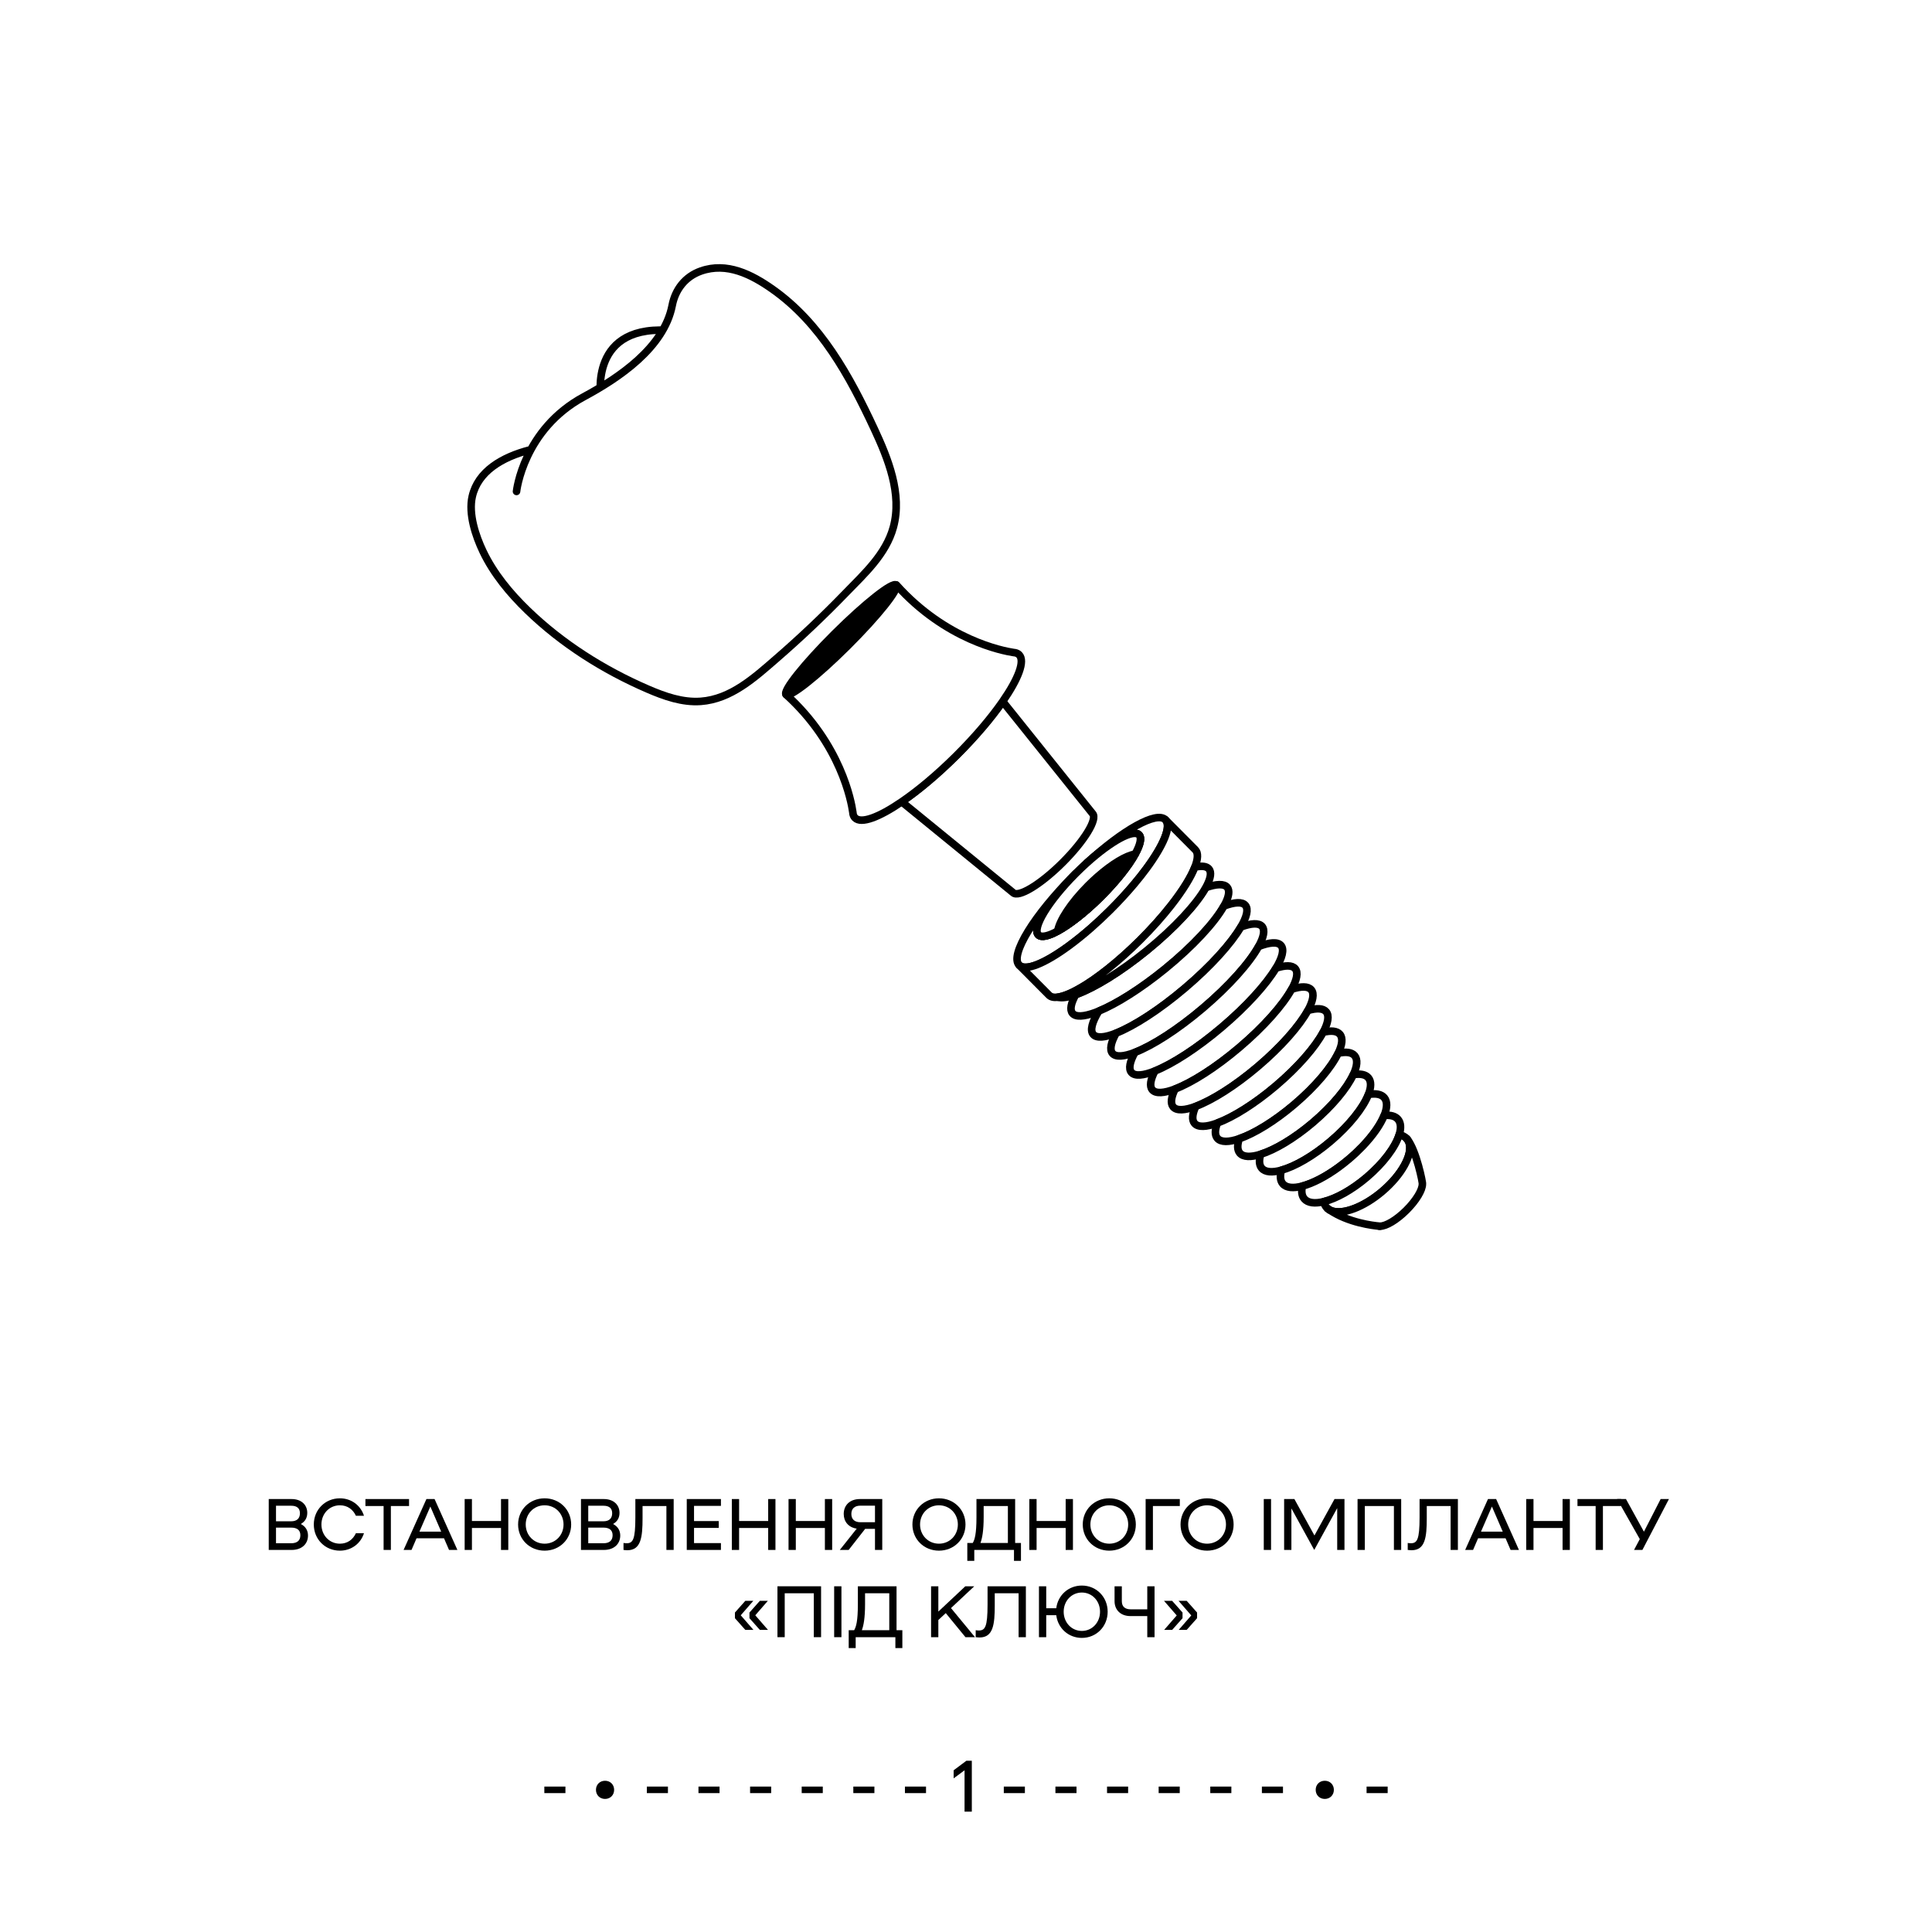 <?xml version="1.0" encoding="UTF-8"?>
<svg id="_1" data-name="1" xmlns="http://www.w3.org/2000/svg" viewBox="0 0 1275.591 1275.591">
  <rect id="Background" width="1275.591" height="1275.591" fill="#fff"/>
  <g id="Number">
    <path d="M373.319,1179.574v4.32h-13.921v-4.32h13.921Z"/>
    <path d="M393.479,1181.734c0-3.456,2.544-6,6-6s6,2.544,6,6-2.544,6.001-6,6.001-6-2.545-6-6.001Z"/>
    <path d="M441.001,1179.574v4.32h-13.921v-4.32h13.921Z"/>
    <path d="M475.08,1179.574v4.32h-13.921v-4.32h13.921Z"/>
    <path d="M509.16,1179.574v4.32h-13.921v-4.32h13.921Z"/>
    <path d="M543.239,1179.574v4.32h-13.921v-4.32h13.921Z"/>
    <path d="M577.319,1179.574v4.32h-13.921v-4.32h13.921Z"/>
    <path d="M611.398,1179.574v4.32h-13.921v-4.32h13.921Z"/>
    <path d="M629.637,1168.821l8.401-6.288h3.6v33.603h-4.8v-27.314l-7.201,5.328v-5.328Z"/>
    <path d="M676.678,1179.574v4.32h-13.921v-4.32h13.921Z"/>
    <path d="M710.758,1179.574v4.32h-13.921v-4.32h13.921Z"/>
    <path d="M744.838,1179.574v4.32h-13.921v-4.32h13.921Z"/>
    <path d="M778.918,1179.574v4.32h-13.921v-4.32h13.921Z"/>
    <path d="M812.998,1179.574v4.32h-13.921v-4.32h13.921Z"/>
    <path d="M847.078,1179.574v4.32h-13.921v-4.32h13.921Z"/>
    <path d="M868.678,1181.734c0-3.456,2.544-6,6-6s6.001,2.544,6.001,6-2.545,6.001-6.001,6.001-6-2.545-6-6.001Z"/>
    <path d="M916.197,1179.574v4.32h-13.921v-4.32h13.921Z"/>
  </g>
  <g id="Name">
    <path d="M203.353,1013.831c0,5.377-3.888,9.505-10.849,9.505h-15.073v-33.603h15.025c6.672,0,10.417,3.984,10.417,9.12,0,3.072-1.296,5.713-4.272,7.345,3.216,1.681,4.752,4.368,4.752,7.633ZM192.215,1004.422c3.84,0,5.809-1.92,5.809-5.328,0-3.265-1.968-4.944-5.809-4.944h-9.985v10.272h9.985ZM192.264,1018.92c3.984,0,6.048-1.872,6.048-5.281,0-3.312-2.064-5.04-6.048-5.04h-10.033v10.321h10.033Z"/>
    <path d="M224.423,989.253c7.441,0,13.681,4.561,15.89,11.521h-5.329c-1.92-4.129-5.521-6.913-10.561-6.913-6.913,0-12.193,5.521-12.193,12.673s5.28,12.674,12.193,12.674c5.041,0,8.641-2.784,10.561-6.913h5.329c-2.208,6.961-8.449,11.521-15.89,11.521-9.745,0-17.233-7.537-17.233-17.282s7.489-17.281,17.233-17.281Z"/>
    <path d="M270.071,994.342h-12.001v28.994h-4.8v-28.994h-12.001v-4.608h28.802v4.608Z"/>
    <path d="M281.542,989.733h5.376l15.073,33.603h-5.521l-3.312-7.681h-18.146l-3.312,7.681h-5.232l15.073-33.603ZM291.287,1011.239l-7.153-16.562-7.201,16.562h14.354Z"/>
    <path d="M311.589,989.733v14.497h19.202v-14.497h4.801v33.603h-4.801v-14.497h-19.202v14.497h-4.8v-33.603h4.8Z"/>
    <path d="M342.068,1006.534c0-9.744,7.633-17.281,17.521-17.281s17.521,7.537,17.521,17.281-7.633,17.282-17.521,17.282-17.521-7.537-17.521-17.282ZM359.59,1019.208c7.057,0,12.481-5.521,12.481-12.674s-5.424-12.673-12.481-12.673-12.481,5.521-12.481,12.673,5.424,12.674,12.481,12.674Z"/>
    <path d="M409.511,1013.831c0,5.377-3.888,9.505-10.849,9.505h-15.073v-33.603h15.025c6.672,0,10.417,3.984,10.417,9.12,0,3.072-1.296,5.713-4.272,7.345,3.216,1.681,4.752,4.368,4.752,7.633ZM398.374,1004.422c3.84,0,5.809-1.92,5.809-5.328,0-3.265-1.968-4.944-5.809-4.944h-9.985v10.272h9.985ZM398.422,1018.92c3.984,0,6.048-1.872,6.048-5.281,0-3.312-2.064-5.04-6.048-5.04h-10.033v10.321h10.033Z"/>
    <path d="M444.791,1023.336h-4.801v-28.994h-15.745v8.064c0,12.48-1.008,21.122-10.033,21.122-.816,0-1.68-.097-2.544-.192v-4.608c.72.096,1.44.192,2.016.192,4.176,0,5.809-2.305,5.809-17.09v-12.097h25.298v33.603Z"/>
    <path d="M475.99,989.733v4.512h-17.762v10.033h16.322v4.513h-16.322v10.032h17.762v4.513h-22.562v-33.603h22.562Z"/>
    <path d="M487.988,989.733v14.497h19.202v-14.497h4.801v33.603h-4.801v-14.497h-19.202v14.497h-4.8v-33.603h4.8Z"/>
    <path d="M525.428,989.733v14.497h19.202v-14.497h4.801v33.603h-4.801v-14.497h-19.202v14.497h-4.8v-33.603h4.8Z"/>
    <path d="M577.701,1023.336v-13.921h-6.48l-10.897,13.921h-5.856l11.185-14.065c-5.569-.815-8.593-4.752-8.593-9.696,0-5.568,3.84-9.841,10.753-9.841h14.689v33.603h-4.8ZM568.1,1005.046h9.601v-10.944h-9.601c-3.84,0-6,1.968-6,5.473s2.16,5.472,6,5.472Z"/>
    <path d="M602.419,1006.534c0-9.744,7.633-17.281,17.521-17.281s17.521,7.537,17.521,17.281-7.633,17.282-17.521,17.282-17.521-7.537-17.521-17.282ZM619.94,1019.208c7.057,0,12.481-5.521,12.481-12.674s-5.424-12.673-12.481-12.673-12.481,5.521-12.481,12.673,5.424,12.674,12.481,12.674Z"/>
    <path d="M638.659,1018.728h3.6c1.296-2.16,2.448-6.001,2.448-16.897v-12.097h25.538v28.994h3.841v11.809h-4.608v-7.2h-26.21v7.2h-4.609v-11.809ZM665.445,1018.728v-24.386h-15.985v7.296c0,8.978-.96,14.018-2.112,17.09h18.098Z"/>
    <path d="M684.403,989.733v14.497h19.201v-14.497h4.801v33.603h-4.801v-14.497h-19.201v14.497h-4.801v-33.603h4.801Z"/>
    <path d="M714.882,1006.534c0-9.744,7.633-17.281,17.521-17.281s17.521,7.537,17.521,17.281-7.633,17.282-17.521,17.282-17.521-7.537-17.521-17.282ZM732.403,1019.208c7.057,0,12.481-5.521,12.481-12.674s-5.425-12.673-12.481-12.673-12.481,5.521-12.481,12.673,5.425,12.674,12.481,12.674Z"/>
    <path d="M778.963,989.733v4.608h-17.761v28.994h-4.801v-33.603h22.562Z"/>
    <path d="M779.441,1006.534c0-9.744,7.633-17.281,17.521-17.281s17.521,7.537,17.521,17.281-7.633,17.282-17.521,17.282-17.521-7.537-17.521-17.282ZM796.963,1019.208c7.057,0,12.481-5.521,12.481-12.674s-5.425-12.673-12.481-12.673-12.481,5.521-12.481,12.673,5.425,12.674,12.481,12.674Z"/>
    <path d="M839.201,989.733v33.603h-4.801v-33.603h4.801Z"/>
    <path d="M854.608,989.733l13.249,24.05,13.249-24.05h6.577v33.603h-4.801v-27.603l-15.169,27.603-15.073-27.41v27.41h-4.801v-33.603h6.769Z"/>
    <path d="M925.122,989.733v33.603h-4.801v-28.994h-19.201v28.994h-4.801v-33.603h28.803Z"/>
    <path d="M962.562,1023.336h-4.801v-28.994h-15.745v8.064c0,12.48-1.008,21.122-10.033,21.122-.815,0-1.68-.097-2.544-.192v-4.608c.72.096,1.44.192,2.017.192,4.176,0,5.808-2.305,5.808-17.09v-12.097h25.299v33.603Z"/>
    <path d="M982.433,989.733h5.376l15.073,33.603h-5.521l-3.312-7.681h-18.146l-3.312,7.681h-5.232l15.073-33.603ZM992.177,1011.239l-7.152-16.562-7.2,16.562h14.353Z"/>
    <path d="M1012.479,989.733v14.497h19.201v-14.497h4.801v33.603h-4.801v-14.497h-19.201v14.497h-4.801v-33.603h4.801Z"/>
    <path d="M1070.321,994.342h-12.001v28.994h-4.801v-28.994h-12.001v-4.608h28.803v4.608Z"/>
    <path d="M1082.656,1016.184l-14.977-26.45h5.856l11.856,21.554,11.041-21.554h5.473l-17.521,33.603h-5.521l3.792-7.152Z"/>
    <path d="M492.093,1056.934h5.281l-8.305,9.553,8.4,9.648h-5.376l-6.864-7.729v-3.744l6.864-7.729ZM494.83,1064.662l6.865-7.729h5.28l-8.305,9.553,8.401,9.648h-5.376l-6.865-7.729v-3.744Z"/>
    <path d="M542.111,1047.333v33.603h-4.801v-28.994h-19.202v28.994h-4.8v-33.603h28.803Z"/>
    <path d="M555.549,1047.333v33.603h-4.8v-33.603h4.8Z"/>
    <path d="M560.348,1076.327h3.601c1.296-2.16,2.448-6.001,2.448-16.897v-12.097h25.539v28.994h3.84v11.809h-4.608v-7.2h-26.21v7.2h-4.608v-11.809ZM587.135,1076.327v-24.386h-15.986v7.296c0,8.978-.96,14.018-2.112,17.09h18.098Z"/>
    <path d="M619.532,1047.333v16.705l17.81-16.705h5.904l-15.361,14.401,15.841,19.201h-6.289l-13.009-15.89-4.896,4.561v11.329h-4.8v-33.603h4.8Z"/>
    <path d="M677.326,1080.936h-4.801v-28.994h-15.745v8.064c0,12.48-1.008,21.122-10.033,21.122-.815,0-1.68-.097-2.544-.192v-4.608c.72.096,1.44.192,2.017.192,4.176,0,5.808-2.305,5.808-17.09v-12.097h25.299v33.603Z"/>
    <path d="M690.764,1047.333v14.497h6.624c1.057-8.593,8.065-14.978,16.897-14.978,9.602,0,17.042,7.537,17.042,17.281s-7.44,17.282-17.042,17.282c-8.832,0-15.841-6.385-16.897-14.978h-6.624v14.497h-4.801v-33.603h4.801ZM714.285,1076.808c6.769,0,12.001-5.521,12.001-12.674s-5.232-12.673-12.001-12.673-12.001,5.521-12.001,12.673,5.232,12.674,12.001,12.674Z"/>
    <path d="M757.484,1067.015h-11.041c-6.769,0-10.561-4.272-10.561-9.841v-9.841h4.8v9.841c0,3.504,2.017,5.376,5.905,5.376h10.896v-15.217h4.801v33.603h-4.801v-13.921Z"/>
    <path d="M773.898,1056.934l6.864,7.729v3.744l-6.864,7.729h-5.28l8.305-9.553-8.401-9.648h5.377ZM783.499,1076.135h-5.28l8.305-9.553-8.4-9.648h5.376l6.864,7.729v3.744l-6.864,7.729Z"/>
  </g>
  <g id="Implant">
    <path d="M769.461,541.22c4.146,4.17-1.137,16.713-12.516,32.173-2.428,3.302-5.146,6.752-8.119,10.272l-.007.007c-4.725,5.629-10.088,11.469-15.952,17.3-4.17,4.146-8.339,8.037-12.436,11.632-.021.007-.035.021-.035.035-5.267,4.617-10.405,8.724-15.245,12.253-15.525,11.291-28.098,16.502-32.244,12.332-6.452-6.488,9.931-33.241,36.594-59.753l.553-.55c-17.899,17.994-28.818,35.931-24.475,40.299,1.939,1.95,6.602.881,12.77-2.502,7.854-4.284,18.158-12.287,28.426-22.497,10.268-10.21,18.33-20.468,22.666-28.291,3.412-6.156,4.507-10.813,2.568-12.763-3.857-3.879-18.461,4.211-34.341,18.506,23.779-21.796,46.003-34.277,51.792-28.455Z" fill="#fff" stroke="#000" stroke-linecap="round" stroke-linejoin="round" stroke-width="5"/>
    <path d="M752.009,551.169c1.939,1.95.844,6.607-2.568,12.763-4.336,7.822-12.398,18.081-22.666,28.291-10.268,10.21-20.572,18.213-28.426,22.497-6.169,3.384-10.831,4.452-12.77,2.502-4.343-4.368,6.576-22.305,24.475-40.299l.255-.254c2.227-2.2,4.446-4.322,6.665-6.359.227-.211.461-.43.695-.634,15.88-14.295,30.484-22.385,34.341-18.506Z" fill="#fff" stroke="#000" stroke-linecap="round" stroke-linejoin="round" stroke-width="5"/>
    <path d="M752.009,551.169c1.939,1.95.844,6.607-2.568,12.763-4.336,7.822-12.398,18.081-22.666,28.291-10.268,10.21-20.572,18.213-28.426,22.497-6.169,3.384-10.831,4.452-12.77,2.502-4.343-4.368,6.576-22.305,24.475-40.299l.759-.754c2.056-2.045,4.113-4.005,6.161-5.859.227-.211.461-.43.695-.634,15.88-14.295,30.484-22.385,34.341-18.506Z" fill="#fff" stroke="#000" stroke-linecap="round" stroke-linejoin="round" stroke-width="5"/>
    <path d="M726.776,592.222c-10.268,10.21-20.572,18.213-28.426,22.497,1.073-6.849,8.644-18.495,19.884-29.826l.631-.628c1.702-1.692,3.411-3.307,5.119-4.822.191-.176.39-.359.581-.522,9.683-8.543,19.033-14.116,24.876-14.991-4.336,7.822-12.398,18.081-22.666,28.291Z" stroke="#000" stroke-linecap="round" stroke-linejoin="round" stroke-width="5"/>
    <path d="M769.461,541.22l19.721,19.834c2.024,2.035,1.8,6.065-.287,11.469-2.593,6.71-8.077,15.533-15.685,25.242-5.756,7.345-12.743,15.209-20.621,23.042-14.289,14.208-28.626,25.459-39.859,31.848-5.694,3.237-10.593,5.231-14.265,5.722-2.603.346-4.596-.07-5.837-1.318l-19.721-19.834c4.146,4.17,16.719-1.041,32.244-12.332,4.84-3.529,9.978-7.637,15.245-12.253,0-.014.014-.028.035-.035,4.097-3.595,8.266-7.486,12.436-11.632,5.864-5.831,11.227-11.671,15.952-17.3l.007-.007c2.973-3.52,5.691-6.97,8.119-10.272,11.379-15.46,16.662-28.004,12.516-32.173Z" fill="#fff" stroke="#000" stroke-linecap="round" stroke-linejoin="round" stroke-width="5"/>
    <path d="M810.282,585.877c1.677,2.069,1.143,5.731-1.204,10.476-.299.607-.619,1.222-.981,1.864l-.007.007c-6.055,10.844-20.362,26.423-38.91,41.51-16.181,13.156-32.062,23.081-43.729,27.87-.014,0-.014.014-.014.014-.793.323-1.55.611-2.301.891-7.489,2.765-12.914,3.124-15.056.487-1.888-2.325-.985-6.664,2.163-12.29.283-.098.559-.203.849-.309,11.821-4.365,28.765-14.725,46.044-28.775,18.576-15.115,32.897-30.722,38.939-41.566,7.05-2.483,12.149-2.716,14.206-.179Z" fill="#fff" stroke="#000" stroke-linecap="round" stroke-linejoin="round" stroke-width="5"/>
    <path d="M798.239,573.765c1.677,2.069,1.143,5.731-1.204,10.476-.292.586-.604,1.193-.96,1.815-6.041,10.844-20.362,26.451-38.939,41.566-17.279,14.051-34.223,24.411-46.044,28.775-.29.105-.566.211-.849.309.718-1.292,1.549-2.64,2.486-4.052,11.233-6.389,25.57-17.64,39.859-31.848,7.878-7.834,14.866-15.698,20.621-23.042,7.608-9.708,13.092-18.531,15.685-25.242,4.528-1.005,7.801-.664,9.344,1.243Z" fill="#fff" stroke="#000" stroke-linecap="round" stroke-linejoin="round" stroke-width="5"/>
    <path d="M712.73,652.654c-.937,1.412-1.769,2.76-2.486,4.052-5.068,1.782-9.129,2.406-11.778,1.671,3.671-.492,8.57-2.486,14.265-5.722Z" fill="#fff" stroke="#000" stroke-linecap="round" stroke-linejoin="round" stroke-width="5"/>
    <path d="M822.255,597.748c2.157,2.538.905,7.646-2.989,14.296l-.007.007c-6.36,10.85-19.774,25.81-36.977,40.391-16.955,14.377-33.652,25.07-45.375,29.689-7.461,2.949-12.9,3.435-15.106.834-2.269-2.665-.762-8.183,3.636-15.348,0,0,0-.014.014-.014,11.667-4.789,27.548-14.714,43.729-27.87,18.548-15.086,32.855-30.666,38.91-41.51l.007-.007c6.973-2.618,12.051-2.957,14.158-.469Z" fill="#fff" stroke="#000" stroke-linecap="round" stroke-linejoin="round" stroke-width="5"/>
    <path d="M833.289,611.696c2.044,2.41,1.062,7.109-2.322,13.223-5.963,10.795-19.399,25.988-36.815,40.752-16.728,14.194-33.248,24.711-44.822,29.168l-.007.007c-7.291,2.808-12.624,3.217-14.809.637-2.058-2.424-1.047-7.18,2.393-13.351,11.723-4.619,28.42-15.313,45.375-29.689,17.203-14.581,30.617-29.541,36.977-40.391l.007-.007c6.887-2.547,11.916-2.837,14.023-.349Z" fill="#fff" stroke="#000" stroke-linecap="round" stroke-linejoin="round" stroke-width="5"/>
    <path d="M845.783,624.261c2.241,2.637.854,8.007-3.309,14.967l-.007.007c-6.387,10.638-19.319,25.019-35.813,39.008-16.409,13.919-32.61,24.288-44.149,28.894-7.638,3.054-13.233,3.569-15.488.918-2.044-2.41-1.062-7.11,2.307-13.209l.007-.007c11.574-4.457,28.094-14.974,44.822-29.168,17.416-14.764,30.852-29.957,36.815-40.752,7.291-2.822,12.631-3.238,14.816-.658Z" fill="#fff" stroke="#000" stroke-linecap="round" stroke-linejoin="round" stroke-width="5"/>
    <path d="M855.137,639.54c2.121,2.502,1.125,7.357-2.344,13.612-5.757,10.406-18.3,24.683-34.567,38.474-15.679,13.306-31.235,23.132-42.377,27.386-7.355,2.815-12.779,3.188-15.035.537-1.987-2.339-1.239-6.735,1.69-12.412,11.539-4.606,27.74-14.975,44.149-28.894,16.494-13.989,29.426-28.37,35.813-39.008l.007-.007c6.15-2.012,10.655-2.049,12.663.312Z" fill="#fff" stroke="#000" stroke-linecap="round" stroke-linejoin="round" stroke-width="5"/>
    <path d="M865.739,653.493c2.156,2.552,1.195,7.428-2.21,13.676l-.007.007c-5.544,10.124-17.534,23.85-33.099,37.057-15.084,12.798-30.115,22.202-40.946,26.244-7.241,2.702-12.616,3.012-14.886.332-1.938-2.29-1.353-6.453,1.257-11.798,11.142-4.253,26.698-14.08,42.377-27.386,16.267-13.792,28.81-28.068,34.567-38.474,6.257-2.061,10.881-2.09,12.946.341Z" fill="#fff" stroke="#000" stroke-linecap="round" stroke-linejoin="round" stroke-width="5"/>
    <path d="M875.576,667.982c2.185,2.58,1.315,7.421-1.962,13.571-5.211,9.779-16.498,22.863-31.228,35.365-14.084,11.945-28.195,20.702-38.586,24.547-7.305,2.709-12.772,2.969-15.112.219-1.896-2.233-1.489-6.177.789-11.205,10.83-4.042,25.862-13.446,40.946-26.244,15.566-13.207,27.555-26.933,33.099-37.057l.007-.007c5.768-1.688,10.045-1.541,12.047.812Z" fill="#fff" stroke="#000" stroke-linecap="round" stroke-linejoin="round" stroke-width="5"/>
    <path d="M884.655,682.885c2.107,2.488,1.564,6.934-1.125,12.513-4.517,9.399-15.06,21.998-29.081,33.894-13.127,11.135-26.38,19.165-36.226,22.538-6.908,2.37-12.141,2.44-14.481-.31-1.79-2.112-1.66-5.626.057-10.055,10.391-3.845,24.502-12.602,38.586-24.547,14.729-12.502,26.017-25.587,31.228-35.365,5.194-1.286,9.11-.95,11.041,1.333Z" fill="#fff" stroke="#000" stroke-linecap="round" stroke-linejoin="round" stroke-width="5"/>
    <path d="M894.395,696.992c2.156,2.552,1.691,7.019-.884,12.556-4.162,8.961-13.834,20.707-26.762,31.687-12.383,10.494-24.984,17.932-34.383,20.875-6.504,2.039-11.468,1.926-13.786-.803-1.748-2.056-1.767-5.365-.355-9.476,9.846-3.373,23.098-11.404,36.226-22.538,14.021-11.896,24.564-24.495,29.081-33.894,5.066-1.145,8.912-.71,10.864,1.594Z" fill="#fff" stroke="#000" stroke-linecap="round" stroke-linejoin="round" stroke-width="5"/>
    <path d="M903.446,711.584c2.016,2.367,1.898,6.263.046,11.038-3.362,8.674-12.453,20.266-24.992,30.9-11.603,9.845-23.538,16.649-32.483,19.112-6.022,1.659-10.688,1.348-12.965-1.338-1.748-2.056-1.887-5.259-.688-9.187,9.399-2.943,21.999-10.381,34.383-20.875,12.929-10.98,22.6-22.726,26.762-31.687,4.549-.786,8.055-.182,9.936,2.037Z" fill="#fff" stroke="#000" stroke-linecap="round" stroke-linejoin="round" stroke-width="5"/>
    <path d="M913.945,724.723c2.142,2.523,1.989,6.695-.041,11.745-2.393,5.961-7.384,13.167-14.271,20.366l-.021.021c-2.702,2.814-5.68,5.634-8.919,8.375-2.261,1.924-4.543,3.713-6.811,5.376q-.014,0-.014.014c-8.673,6.339-17.178,10.692-23.992,12.49-5.958,1.581-10.617,1.193-12.936-1.55-1.727-2.034-1.951-5.139-.922-8.926,8.945-2.464,20.879-9.267,32.483-19.112,12.539-10.635,21.63-22.226,24.992-30.9,4.768-.863,8.465-.238,10.452,2.102Z" fill="#fff" stroke="#000" stroke-linecap="round" stroke-linejoin="round" stroke-width="5"/>
    <path d="M923.019,739.026c1.966,2.318,2.133,5.889.798,10.178-2.498,8.082-10.313,18.688-21.477,28.152-9.895,8.386-20.242,14.049-28.309,16.02-5.845,1.44-10.496.932-12.878-1.875-1.684-1.978-2.051-4.899-1.277-8.39,6.815-1.798,15.319-6.151,23.992-12.49q0-.014.014-.014c2.267-1.662,4.55-3.452,6.811-5.376,3.239-2.741,6.217-5.561,8.919-8.375l.021-.021c6.887-7.2,11.878-14.405,14.271-20.366,4.074-.413,7.275.381,9.114,2.557Z" fill="#fff" stroke="#000" stroke-linecap="round" stroke-linejoin="round" stroke-width="5"/>
    <path d="M928.654,751.657c.183.198.367.397.543.631.232.305.444.645.626.985,0,0,.021.05.063.149.19.347.359.729.478,1.119-.007.021.007.035.014.057,2.467,7.559-4.755,21.002-17.776,32.045-12.348,10.472-25.974,15.461-33.363,12.824h-.014q-.014,0-.014-.014c-.014,0-.028,0-.028-.014-.502-.178-.975-.385-1.412-.64-.028,0-.049-.021-.064-.036-.409-.242-.791-.511-1.15-.816l-.007-.007c-.289-.248-.557-.518-.804-.808-.888-1.049-1.45-2.309-1.715-3.753,8.067-1.971,18.414-7.634,28.309-16.02,11.164-9.465,18.979-20.07,21.477-28.152,1.972.38,3.617,1.184,4.837,2.453Z" fill="#fff" stroke="#000" stroke-linecap="round" stroke-linejoin="round" stroke-width="5"/>
    <path d="M911.058,809.583c-.092-.007-.276-.022-.551-.044.177.022.368.043.551.044Z" fill="#fff" stroke="#000" stroke-linecap="round" stroke-linejoin="round" stroke-width="5"/>
    <path d="M929.196,752.288c5.912,7.236,10.354,29.247,9.922,29.451.074,3.889-4.04,10.843-10.593,17.358-6.538,6.501-13.515,10.575-17.411,10.486,0,0-.021-.007-.057,0-.092-.007-.276-.022-.551-.044-3.393-.292-20.274-2.151-32.737-10.742.438.256.911.462,1.412.64,0,.014.014.014.028.014q0,.014.014.014h.014c7.389,2.637,21.015-2.351,33.363-12.824,13.021-11.043,20.244-24.486,17.776-32.045-.007-.021-.021-.035-.014-.057-.119-.389-.288-.772-.478-1.119-.042-.099-.063-.149-.063-.149-.183-.34-.394-.68-.626-.985Z" fill="#fff" stroke="#000" stroke-linecap="round" stroke-linejoin="round" stroke-width="5"/>
    <path d="M876.549,797.937l.007.007c.374.277.762.554,1.15.816.014.014.035.035.064.036" fill="#fff" stroke="#000" stroke-linecap="round" stroke-linejoin="round" stroke-width="5"/>
    <path d="M928.654,751.657c.183.199.367.397.543.631" fill="#fff" stroke="#000" stroke-linecap="round" stroke-linejoin="round" stroke-width="5"/>
  </g>
  <g id="Abutment">
    <path d="M662.019,463.117l59.328,74.034c3.511,3.531-5.39,18.08-19.885,32.492-14.494,14.412-29.093,23.231-32.604,19.699l-73.503-59.967c10.89-7.443,23.471-17.936,36.05-30.444,12.551-12.48,23.116-24.987,30.614-35.813Z" fill="#fff" stroke="#000" stroke-linecap="round" stroke-linejoin="round" stroke-width="5"/>
    <path d="M519.012,458.566c36.224,32.842,43.081,70.699,44.058,77.696h0c.076.516.111.863.131,1.026.007.078.014.113.014.113.216,1.054.652,1.932,1.315,2.599,4.068,4.092,15.84-.365,30.825-10.625,10.89-7.443,23.471-17.936,36.05-30.444,12.551-12.48,23.116-24.987,30.614-35.813,10.366-14.961,14.911-26.729,10.836-30.827-.663-.667-1.538-1.107-2.591-1.33,0,0-.035-.007-.113-.014-.163-.022-.509-.058-1.025-.137h0c-6.962-1.045-44.666-8.231-77.308-44.634" fill="#fff" stroke="#000" stroke-linecap="round" stroke-linejoin="round" stroke-width="5"/>
    <ellipse cx="555.351" cy="422.441" rx="51.238" ry="5.905" transform="translate(-136.317 514.451) rotate(-44.837)" stroke="#000" stroke-linecap="round" stroke-linejoin="round" stroke-width="5"/>
  </g>
  <g id="_Сrown" data-name="Сrown">
    <path d="M396.8,263.007s-8.934-50.826,48.758-44.492" fill="#fff" stroke="#000" stroke-linecap="round" stroke-linejoin="round" stroke-width="5"/>
    <path d="M341.029,324.462s4.427-40.932,44.535-62.548c23.02-12.406,52.851-32.385,58.248-60.292,2.039-10.544,8.613-19.037,18.989-22.684,17.113-6.015,33.374,2.237,47.145,11.931,32.013,22.535,51,57.43,67.185,92.099,9.214,19.736,18.692,43.161,12.707,65.109-4.881,17.898-19.228,30.815-31.658,43.659-14.542,15.026-29.743,29.416-45.543,43.113-14.396,12.48-29.99,26.773-49.982,28.22-12.08.874-23.926-3.319-35.041-8.129-29.089-12.589-56.622-29.956-79.428-52.063-11.638-11.282-22.238-24.069-29.264-38.771-4.871-10.193-9.759-24.763-7.119-36.335,3.762-16.492,19.522-25.951,38.165-30.761" fill="#fff" stroke="#000" stroke-linecap="round" stroke-linejoin="round" stroke-width="5"/>
  </g>
</svg>